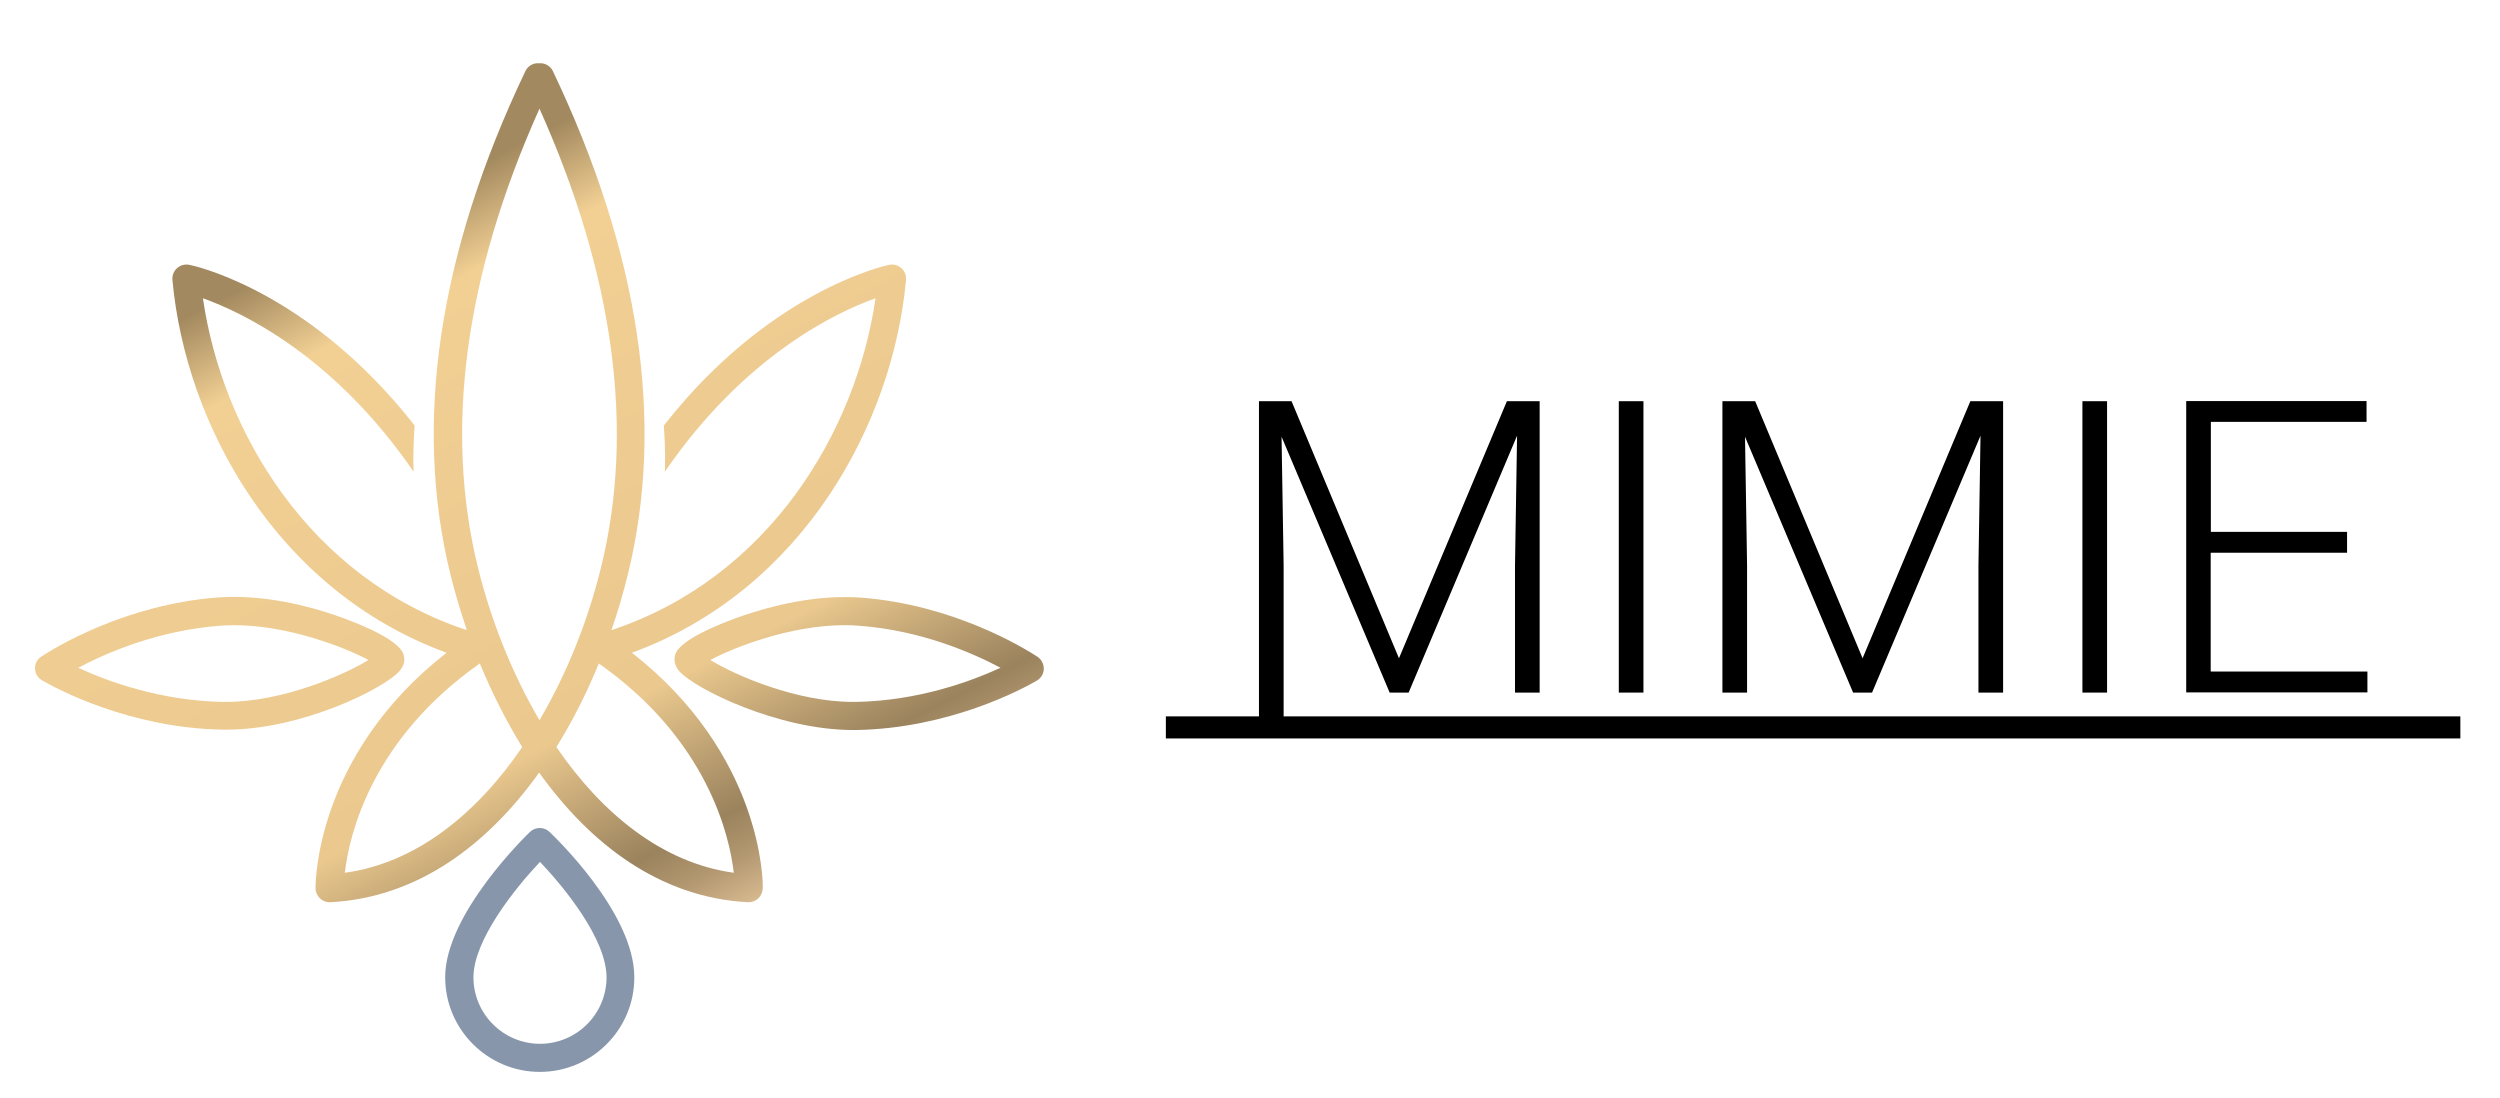 <?xml version="1.0" encoding="utf-8"?>
<!-- Generator: Adobe Illustrator 26.4.1, SVG Export Plug-In . SVG Version: 6.00 Build 0)  -->
<svg version="1.1" id="Lag_1" xmlns="http://www.w3.org/2000/svg" xmlns:xlink="http://www.w3.org/1999/xlink" x="0px" y="0px"
	 viewBox="0 0 1450 637" style="enable-background:new 0 0 1450 637;" xml:space="preserve">
<style type="text/css">
	.st0{fill:#8896AB;}
	.st1{fill:url(#SVGID_1_);}
	.st2{fill:url(#SVGID_00000054978903900141441400000001998770408922993581_);}
	.st3{fill:url(#SVGID_00000023266016316107523250000001678472230288388525_);}
	.st4{display:none;}
	.st5{display:inline;fill:none;}
</style>
<g>
	<g>
		<path class="st0" d="M313.1,621.7c-30.2,0-54.9-24.6-54.9-54.9c0-36.7,47.2-82.4,49.2-84.3c3.1-3,8.1-3,11.2-0.1
			c2,1.9,49.3,46.6,49.3,84.4C368,597,343.4,621.7,313.1,621.7z M313.2,499.9c-14.4,15.2-38.6,45.4-38.6,66.9
			c0,21.3,17.3,38.6,38.6,38.6c21.3,0,38.6-17.3,38.6-38.6C351.7,544.7,327.5,514.9,313.2,499.9z"/>
	</g>
	<g>
		
			<linearGradient id="SVGID_1_" gradientUnits="userSpaceOnUse" x1="40.898" y1="569.355" x2="258.531" y2="150.83" gradientTransform="matrix(1 0 0 -1 0 788)">
			<stop  offset="0" style="stop-color:#A3895F"/>
			<stop  offset="0.113" style="stop-color:#F2D094"/>
			<stop  offset="0.672" style="stop-color:#EAC88E"/>
			<stop  offset="0.725" style="stop-color:#D2B37F"/>
			<stop  offset="0.832" style="stop-color:#A28962"/>
			<stop  offset="0.85" style="stop-color:#9A835D"/>
			<stop  offset="0.907" style="stop-color:#B49972"/>
			<stop  offset="1" style="stop-color:#F2D1A5"/>
		</linearGradient>
		<path class="st1" d="M231.7,389.2c2.8-3.2,3-6.1,2.7-8.1c-0.3-2.4-1.4-9.9-34.2-22.2c-12.7-4.8-37.9-12.7-64.4-12.7
			c-3.1,0-6.1,0.1-9.1,0.3c-54,4-95,29.2-102.7,34.3c-2.4,1.5-3.8,4.2-3.7,7c0.1,2.8,1.6,5.4,4.1,6.8c7.9,4.6,50.3,27.6,104.4,28.6
			l2.2,0C174.5,423.4,222.9,399.4,231.7,389.2z M131,407.1l-1.9,0c-36.3-0.7-66.9-12-83.7-19.8c16.4-8.7,46.3-21.7,82.5-24.4
			c2.6-0.2,5.2-0.3,7.9-0.3c31.2,0,64.2,12.8,77.9,20.2C199.6,391.5,163.9,407.1,131,407.1z"/>
		
			<linearGradient id="SVGID_00000095307004332496067590000002031961714616606115_" gradientUnits="userSpaceOnUse" x1="332.764" y1="721.124" x2="550.396" y2="302.599" gradientTransform="matrix(1 0 0 -1 0 788)">
			<stop  offset="0" style="stop-color:#A3895F"/>
			<stop  offset="0.113" style="stop-color:#F2D094"/>
			<stop  offset="0.672" style="stop-color:#EAC88E"/>
			<stop  offset="0.725" style="stop-color:#D2B37F"/>
			<stop  offset="0.832" style="stop-color:#A28962"/>
			<stop  offset="0.85" style="stop-color:#9A835D"/>
			<stop  offset="0.907" style="stop-color:#B49972"/>
			<stop  offset="1" style="stop-color:#F2D1A5"/>
		</linearGradient>
		<path style="fill:url(#SVGID_00000095307004332496067590000002031961714616606115_);" d="M601.7,380.9
			c-7.7-5-48.7-30.3-102.7-34.3c-3-0.2-6-0.3-9.1-0.3c-26.5,0-51.7,8-64.4,12.7c-32.8,12.3-33.9,19.7-34.2,22.2
			c-0.3,1.9,0,4.9,2.7,8.1c8.8,10.1,57.2,34.1,100.7,34.1l2.2,0c54.1-1,96.5-24,104.4-28.6c2.5-1.4,4-4,4.1-6.8
			C605.4,385.1,604,382.4,601.7,380.9z M496.6,407.1l-1.9,0c-33,0-68.6-15.6-82.7-24.3c13.7-7.4,46.6-20.2,77.9-20.2
			c2.7,0,5.3,0.1,7.9,0.3c36.2,2.6,66.1,15.7,82.5,24.4C563.4,395.1,532.9,406.4,496.6,407.1z"/>
		
			<linearGradient id="SVGID_00000089552422460157769980000000560478400135709852_" gradientUnits="userSpaceOnUse" x1="238.622" y1="672.171" x2="456.255" y2="253.646" gradientTransform="matrix(1 0 0 -1 0 788)">
			<stop  offset="0" style="stop-color:#A3895F"/>
			<stop  offset="0.113" style="stop-color:#F2D094"/>
			<stop  offset="0.672" style="stop-color:#EAC88E"/>
			<stop  offset="0.725" style="stop-color:#D2B37F"/>
			<stop  offset="0.832" style="stop-color:#A28962"/>
			<stop  offset="0.85" style="stop-color:#9A835D"/>
			<stop  offset="0.907" style="stop-color:#B49972"/>
			<stop  offset="1" style="stop-color:#F2D1A5"/>
		</linearGradient>
		<path style="fill:url(#SVGID_00000089552422460157769980000000560478400135709852_);" d="M366.5,378.6
			c99.3-36.4,151.4-133.1,159-216.3c0.2-2.6-0.8-5.1-2.7-6.8s-4.6-2.4-7.1-1.9c-2.8,0.6-60.5,13.4-117.5,77.4
			c-4.4,5-8.8,10.2-13.2,15.8c1.1,14.7,0.7,24.7,0.6,26.8c46.2-67.3,99.4-92.5,122.2-100.6c-11.1,76.8-61.4,162-153.2,192.5
			c3.8-10.8,6.9-21.6,9.5-32.1c21.7-87.8,7.1-186-43.4-292.1c-1.5-3.2-4.8-4.9-8-4.6c-3.3-0.3-6.5,1.4-8,4.6
			c-50.5,106-65.1,204.3-43.4,292.1c2.6,10.5,5.8,21.3,9.5,32.1C179.1,335.1,128.8,249.8,117.7,173c22.7,8.1,76,33.3,122.2,100.6
			c-0.1-2.1-0.5-12,0.6-26.8c-4.4-5.6-8.8-10.9-13.2-15.8c-56.9-64.1-114.6-76.9-117.5-77.4c-2.5-0.5-5.2,0.2-7.1,1.9
			s-2.9,4.2-2.7,6.8c7.6,83.2,59.7,179.9,159,216.3c-75.9,59.2-76,133.4-76,136.6c0,2.2,1,4.3,2.6,5.9c1.5,1.4,3.5,2.2,5.6,2.2
			c0.1,0,0.3,0,0.4,0c51.1-2.7,91.5-33.8,121.1-75.2c29.6,41.4,70,72.5,121.1,75.2c0.2,0,0.3,0,0.4,0c2.1,0,4.1-0.8,5.6-2.2
			c1.6-1.5,2.5-3.6,2.6-5.9C442.6,512,442.4,437.8,366.5,378.6z M200,506.2c2.5-21.5,15.1-77,78.3-121.4
			c6.9,16.7,15.1,33.1,24.6,48.5C276.6,471.8,241.6,500.5,200,506.2z M277.3,329.5c-19.8-80-7.8-169.6,35.6-266.5
			c43.4,96.9,55.4,186.5,35.6,266.5c-7.5,30.4-19.6,61.1-35.6,88.2C296.9,390.5,284.8,359.8,277.3,329.5z M322.7,433.3
			c9.6-15.4,17.8-31.8,24.6-48.5c63.2,44.4,75.8,100,78.3,121.4C384,500.5,349.1,471.8,322.7,433.3z"/>
	</g>
</g>
<g>
	<path d="M749.1,232.7l62.3,149.1L874,232.7h19v169h-14.3v-73.6l1.2-75.4l-62.9,149h-11l-62.7-148.4l1.2,74.4v89.8h-14.3V232.7
		H749.1z"/>
	<path d="M953.2,401.7h-14.3v-169h14.3V401.7z"/>
	<path d="M1018,232.7l62.3,149.1l62.5-149.1h19v169h-14.3v-73.6l1.2-75.4l-62.9,149h-11l-62.7-148.4l1.2,74.4v74h-14.3v-169H1018z"
		/>
	<path d="M1222.1,401.7h-14.3v-169h14.3V401.7z"/>
	<path d="M1361.2,320.6h-79v68.9h90.9v12.1h-105.1v-169h104.6v12.1h-90.3v63.8h79V320.6z"/>
</g>
<g>
	<rect x="676.2" y="415.5" width="750.8" height="12.8"/>
</g>
<g id="Lag_2_00000123433997969750668240000001053016113645403294_" class="st4">
	<rect x="-78" class="st5" width="785.3" height="785.3"/>
</g>
</svg>
